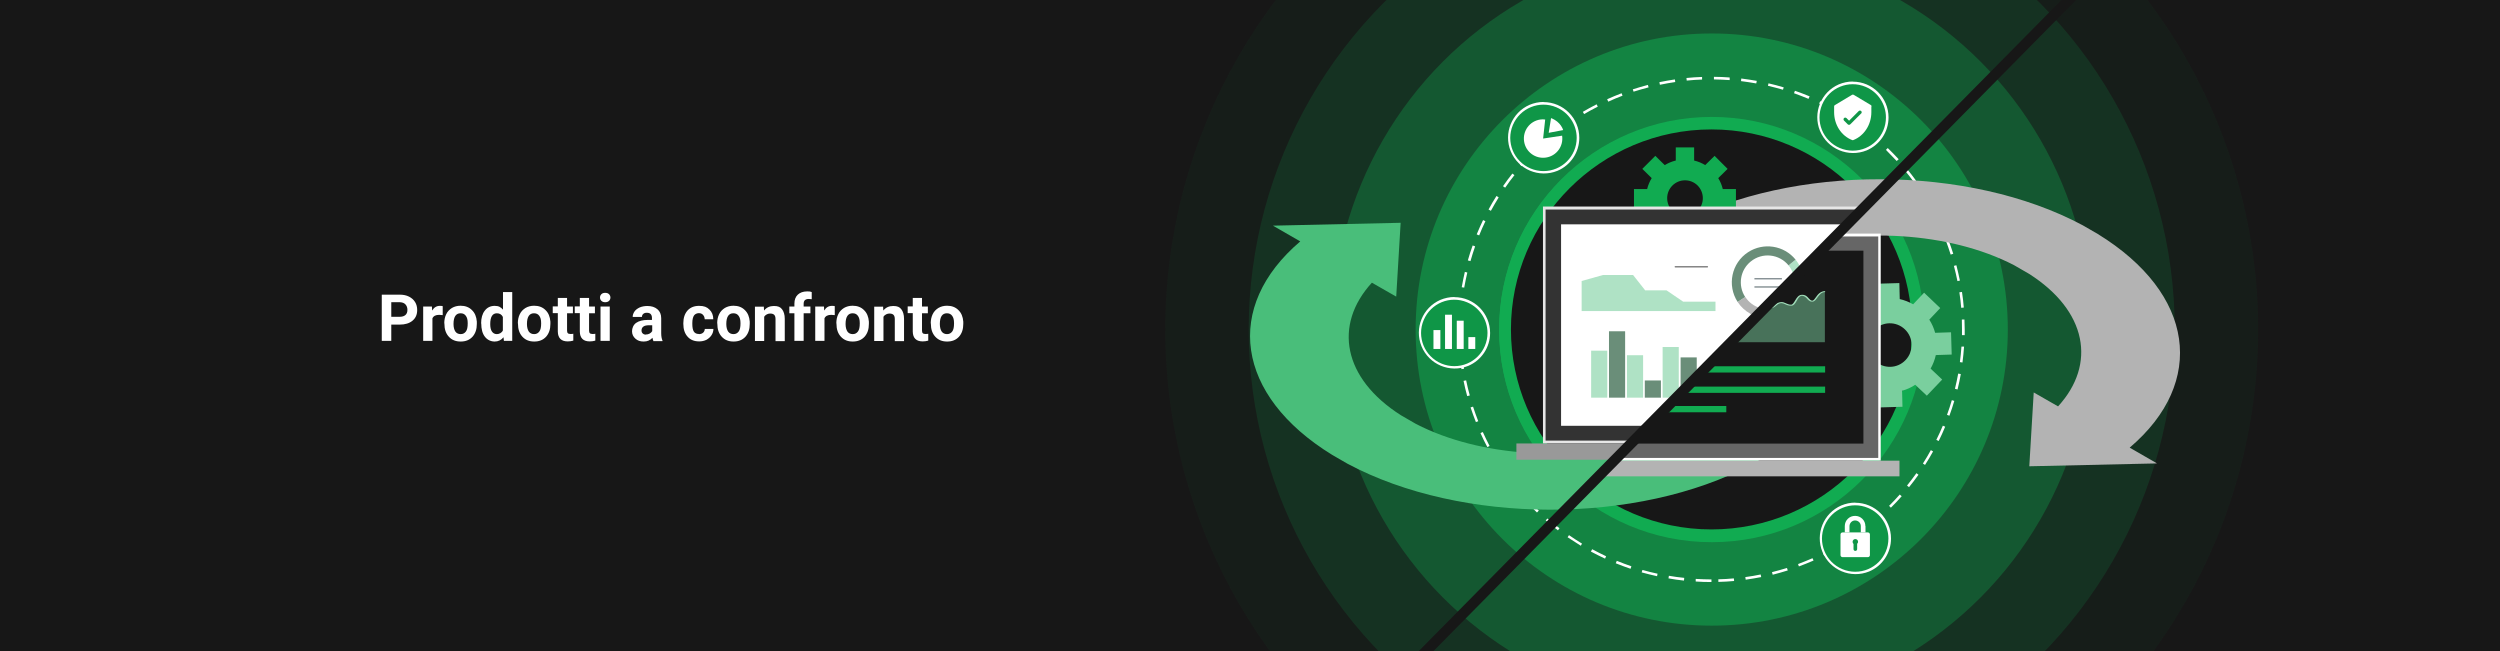 <?xml version="1.0" encoding="UTF-8"?> <svg xmlns="http://www.w3.org/2000/svg" xmlns:xlink="http://www.w3.org/1999/xlink" id="Ebene_1" version="1.1" viewBox="0 0 1920 500"><defs><style> .st0 { fill: none; } .st1, .st2, .st3, .st4, .st5, .st6 { isolation: isolate; } .st1, .st7 { opacity: 0; } .st8 { fill: gray; } .st9 { fill: #0f9647; } .st10 { fill: #e6e6e6; } .st2 { fill: #138e46; opacity: .8; } .st11 { fill: #1a1a1a; fill-opacity: 0; } .st3 { fill: #183725; opacity: .2; } .st12 { fill: #074320; } .st13 { fill: #1a2e35; } .st14 { fill: #a1ddba; } .st15 { fill: #171717; } .st16 { fill: #49be7a; } .st17 { clip-path: url(#clippath-1); } .st18 { clip-path: url(#clippath-3); } .st19 { clip-path: url(#clippath-4); } .st20 { clip-path: url(#clippath-2); } .st4 { opacity: .5; } .st4, .st21 { fill: #7acf9e; } .st22 { fill: #fff; } .st23 { fill: #666; } .st24 { opacity: .6; } .st25 { fill: #11ab51; } .st26 { fill: #b3b3b3; } .st5 { fill: #15713b; opacity: .6; } .st27 { fill: #455a64; } .st28 { fill: #333; } .st6 { fill: #165430; opacity: .4; } .st29 { clip-path: url(#clippath); } .st30 { fill: #999; } </style><clipPath id="clippath"><rect class="st0" width="1920" height="500"></rect></clipPath><clipPath id="clippath-1"><rect class="st0" width="1920" height="500"></rect></clipPath><clipPath id="clippath-2"><rect class="st0" width="1920" height="500"></rect></clipPath><clipPath id="clippath-3"><polygon class="st0" points="1167.6 423 1469.1 121.5 1147.4 121.5 1147.4 433.1 1167.6 423"></polygon></clipPath><clipPath id="clippath-4"><polygon class="st0" points="1455.3 138.9 1192.7 401.5 1472.9 401.5 1472.9 130.1 1455.3 138.9"></polygon></clipPath></defs><g class="st29"><g id="Banner_Produktvergleich_DE"><rect class="st22" width="1920" height="500"></rect><rect id="Rectangle_279" class="st15" width="1920" height="500"></rect><g id="Group_11122"><g class="st17"><g id="Group_11121"><g id="Group_11108"><g class="st20"><g id="Group_11107"><g id="Group_11106"><g id="Group_11105"><circle id="Ellipse_374" class="st11" cx="1314.6" cy="253.1" r="483.8"></circle><circle id="Ellipse_375" class="st3" cx="1314.6" cy="253.1" r="419.7"></circle><circle id="Ellipse_376" class="st6" cx="1314.6" cy="253.1" r="355.6"></circle><circle id="Ellipse_377" class="st5" cx="1314.6" cy="253.1" r="291.5"></circle><circle id="Ellipse_378" class="st2" cx="1314.6" cy="253.1" r="227.4"></circle><circle id="Ellipse_379" class="st25" cx="1314.6" cy="253.1" r="163.3"></circle></g></g></g></g></g></g></g></g><path id="Ellipse_239" class="st22" d="M1314.4,447c-4,0-8.1-.1-12.1-.4v-2c4.1.2,8.1.4,12.1.4v2ZM1319.7,446.9v-2c3.9-.1,7.9-.3,11.9-.7l.2,2c-4,.4-8,.6-12,.7h0ZM1293.3,445.9c-4-.4-8-1-11.9-1.7l.3-2c3.9.7,7.9,1.2,11.8,1.6l-.2,2ZM1340.7,445.2l-.3-2c3.9-.5,7.9-1.2,11.8-2l.4,2c-3.9.8-7.9,1.4-11.9,2ZM1272.5,442.5c-3.9-.9-7.8-1.8-11.7-2.9l.6-1.9c3.8,1.1,7.7,2.1,11.6,2.9l-.4,2ZM1361.4,441.3l-.5-1.9c3.8-1,7.7-2,11.5-3.2l.6,1.9c-3.8,1.2-7.7,2.3-11.6,3.3ZM1252.2,436.8c-3.8-1.3-7.6-2.7-11.3-4.2l.8-1.9c3.7,1.5,7.4,2.9,11.2,4.2l-.6,1.9ZM1381.6,435.1l-.7-1.9c3.7-1.4,7.4-2.9,11.1-4.5l.8,1.8c-3.7,1.6-7.4,3.1-11.2,4.5h0ZM1232.6,429c-3.6-1.7-7.3-3.5-10.8-5.4l1-1.8c3.5,1.9,7.1,3.7,10.7,5.4l-.8,1.8ZM1401,426.8l-.9-1.8c3.5-1.8,7.1-3.7,10.5-5.6l1,1.7c-3.5,2-7,3.9-10.6,5.7ZM1214,419.1c-3.4-2.1-6.8-4.3-10.1-6.5l1.1-1.6c3.3,2.3,6.6,4.4,10,6.5l-1,1.7ZM1419.3,416.4l-1.1-1.7c3.3-2.1,6.6-4.4,9.8-6.7l1.2,1.6c-3.2,2.4-6.6,4.7-10,6.8ZM1196.5,407.3c-3.2-2.4-6.3-5-9.4-7.6l1.3-1.5c3,2.6,6.1,5.1,9.3,7.5l-1.2,1.6ZM1436.5,404l-1.3-1.6c3.1-2.5,6.1-5.1,9.1-7.8l1.3,1.5c-3,2.7-6,5.3-9.2,7.9ZM1180.4,393.6c-2.9-2.8-5.8-5.6-8.5-8.6l1.5-1.4c2.7,2.9,5.5,5.8,8.4,8.5l-1.4,1.5ZM1452.2,389.9l-1.4-1.4c2.8-2.8,5.6-5.7,8.2-8.7l1.5,1.3c-2.6,3-5.4,6-8.3,8.8ZM1165.9,378.3c-2.6-3.1-5.1-6.2-7.5-9.4l1.6-1.2c2.4,3.2,4.9,6.3,7.4,9.3l-1.5,1.3ZM1466.2,374.2l-1.6-1.3c2.5-3.1,4.9-6.3,7.2-9.5l1.6,1.2c-2.3,3.3-4.8,6.5-7.3,9.6h0ZM1153.2,361.5c-2.2-3.3-4.4-6.7-6.5-10.2l1.7-1c2,3.4,4.2,6.8,6.4,10.1l-1.7,1.1ZM1478.5,357.1l-1.7-1.1c2.1-3.3,4.2-6.8,6.1-10.3l1.7,1c-1.9,3.5-4,7-6.2,10.4ZM1142.3,343.4c-1.9-3.5-3.7-7.2-5.3-10.8l1.8-.8c1.6,3.6,3.4,7.2,5.2,10.7l-1.8.9ZM1488.9,338.7l-1.8-.9c1.8-3.5,3.4-7.2,5-10.9l1.8.8c-1.5,3.7-3.2,7.4-5,11h0ZM1133.5,324.2c-1.5-3.7-2.8-7.5-4.1-11.3l1.9-.6c1.2,3.8,2.6,7.5,4,11.2l-1.9.7ZM1497.2,319.3l-1.9-.7c1.4-3.7,2.6-7.5,3.7-11.3l1.9.6c-1.1,3.8-2.4,7.7-3.8,11.5h0ZM1126.8,304.2c-1.1-3.9-2-7.8-2.8-11.7l2-.4c.8,3.9,1.7,7.8,2.8,11.6l-1.9.5ZM1503.3,299.1l-1.9-.5c.9-3.8,1.8-7.8,2.5-11.7l2,.4c-.7,3.9-1.5,7.9-2.5,11.8ZM1122.4,283.6c-.6-3.9-1.1-8-1.5-12l2-.2c.4,3.9.9,7.9,1.5,11.8l-2,.3ZM1507.2,278.4l-2-.3c.5-3.9.9-7.9,1.2-11.9h2c-.3,4.1-.7,8.2-1.2,12.1ZM1120.2,262.6c-.2-3.2-.2-6.4-.2-9.6s0-1.6,0-2.5h2c0,.8,0,1.7,0,2.5,0,3.2,0,6.4.2,9.5h-2ZM1508.8,257.4h-2c0-1.5,0-2.9,0-4.4,0-2.5,0-5.1-.1-7.6h2c.1,2.5.2,5.1.2,7.6,0,1.5,0,2.9,0,4.4ZM1122.3,241.6h-2c.2-4.1.6-8.2,1.1-12.1l2,.2c-.5,3.9-.8,7.9-1.1,11.9ZM1506.2,236.4c-.3-4-.8-7.9-1.4-11.9l2-.3c.6,4,1.1,8,1.4,12l-2,.2ZM1124.6,220.9l-2-.3c.7-3.9,1.5-7.9,2.4-11.8l1.9.5c-.9,3.9-1.7,7.8-2.4,11.7ZM1503.3,215.8c-.8-3.9-1.7-7.8-2.7-11.6l1.9-.5c1,3.9,1.9,7.8,2.7,11.8l-2,.4ZM1129.2,200.5l-1.9-.5c1.1-3.9,2.3-7.7,3.7-11.5l1.9.7c-1.3,3.7-2.5,7.6-3.6,11.4h0ZM1498.1,195.5c-1.2-3.8-2.5-7.6-3.9-11.3l1.9-.7c1.4,3.7,2.8,7.6,4,11.4l-1.9.6ZM1136,180.8l-1.9-.8c1.5-3.7,3.2-7.4,4.9-11l1.8.9c-1.7,3.6-3.4,7.2-4.8,10.9ZM1490.8,176c-1.6-3.6-3.3-7.2-5.1-10.8l1.8-.9c1.8,3.6,3.6,7.2,5.2,10.9l-1.8.8ZM1145,161.9l-1.8-1c1.9-3.5,3.9-7,6.1-10.4l1.7,1.1c-2.1,3.4-4.1,6.8-6,10.3h0ZM1481.3,157.4c-2-3.4-4.1-6.8-6.3-10.1l1.7-1.1c2.2,3.3,4.4,6.8,6.4,10.3l-1.7,1ZM1155.9,144.1l-1.6-1.1c2.3-3.3,4.7-6.6,7.2-9.7l1.6,1.2c-2.5,3.1-4.8,6.3-7.1,9.6ZM1469.9,139.9c-2.3-3.2-4.8-6.4-7.3-9.4l1.5-1.3c2.6,3.1,5.1,6.3,7.4,9.5l-1.6,1.2ZM1168.7,127.6l-1.5-1.3c2.6-3,5.4-6,8.2-8.9l1.4,1.4c-2.8,2.8-5.5,5.8-8.1,8.8ZM1456.7,123.7c-2.7-2.9-5.5-5.8-8.3-8.6l1.4-1.4c2.9,2.8,5.7,5.7,8.4,8.6l-1.5,1.3ZM1183.2,112.6l-1.4-1.5c2.9-2.7,6-5.4,9.1-7.9l1.3,1.5c-3.1,2.5-6.1,5.2-9,7.9h0ZM1441.8,109.1c-3-2.6-6.1-5.2-9.2-7.6l1.2-1.6c3.2,2.5,6.3,5,9.3,7.7l-1.3,1.5ZM1199.2,99.2l-1.2-1.6c3.2-2.4,6.5-4.7,9.9-6.9l1.1,1.7c-3.3,2.2-6.6,4.5-9.8,6.8ZM1425.4,96.1c-3.2-2.3-6.6-4.5-10-6.6l1-1.7c3.4,2.1,6.8,4.3,10.1,6.6l-1.2,1.6ZM1216.6,87.6l-1-1.7c3.4-2,7-4,10.6-5.8l.9,1.8c-3.5,1.8-7.1,3.7-10.5,5.7h0ZM1407.7,85c-3.5-1.9-7-3.8-10.6-5.5l.9-1.8c3.6,1.7,7.2,3.6,10.7,5.5l-1,1.7ZM1235.1,78l-.8-1.8c3.6-1.6,7.4-3.2,11.1-4.6l.7,1.9c-3.7,1.4-7.4,2.9-11,4.6ZM1388.9,75.9c-3.7-1.5-7.4-3-11.1-4.3l.7-1.9c3.8,1.3,7.6,2.8,11.3,4.3l-.8,1.8ZM1254.6,70.5l-.6-1.9c3.8-1.2,7.7-2.4,11.6-3.4l.5,1.9c-3.8,1-7.7,2.1-11.5,3.3ZM1369.3,68.9c-3.8-1.1-7.7-2.1-11.5-3l.4-1.9c3.9.9,7.8,1.9,11.7,3.1l-.6,1.9ZM1274.8,65.1l-.4-2c3.9-.8,7.9-1.5,11.9-2.1l.3,2c-3.9.6-7.9,1.3-11.8,2.1ZM1348.9,64.1c-3.9-.7-7.9-1.3-11.8-1.8l.2-2c4,.5,8,1.1,11.9,1.8l-.4,2ZM1295.4,61.9l-.2-2c4-.4,8-.7,12-.8v2c-3.9.1-7.9.4-11.8.8h0ZM1328.2,61.5c-3.9-.3-8-.4-11.9-.5v-2c4,0,8.1.2,12.1.5v2Z"></path><ellipse id="Ellipse_239-2" class="st15" cx="1314.4" cy="253" rx="158.5" ry="158.1"></ellipse><path id="Ellipse_239_-_Outline" class="st25" d="M1314.4,90.4c89.9,0,163,72.9,163,162.6s-73.1,162.6-163,162.6-163-72.9-163-162.6,73.1-162.6,163-162.6ZM1314.4,406.6c84.9,0,154-68.9,154-153.6s-69.1-153.6-154-153.6-154,68.9-154,153.6,69.1,153.6,154,153.6Z"></path><g id="Group_11751"><g id="Group_11747"><circle id="Ellipse_384" class="st9" cx="1424.8" cy="413.6" r="26.5"></circle><path id="Ellipse_384_-_Outline" class="st22" d="M1424.8,386.1c15.2,0,27.5,12.3,27.5,27.5,0,11-6.6,21-16.8,25.3-14.1,5.7-30.1-1-35.9-15.1-5.6-13.8.8-29.6,14.5-35.6,3.4-1.4,7-2.2,10.7-2.2ZM1424.8,439.1c14.1,0,25.5-11.4,25.5-25.5,0-10.2-6.1-19.5-15.6-23.5-13-5.5-27.9.6-33.4,13.6-5.5,13,.6,27.9,13.6,33.4,3.1,1.3,6.5,2,9.9,2Z"></path></g><g id="Group_11750"><path id="Path_11974" class="st22" d="M1434.5,408.9h-19.4c-.9,0-1.6.7-1.6,1.6h0v15.8c0,.9.7,1.6,1.6,1.6h19.4c.9,0,1.6-.7,1.6-1.6h0v-15.8c0-.9-.7-1.6-1.6-1.6h0ZM1426.3,417.7v4c0,.8-.6,1.4-1.4,1.4s-1.4-.6-1.4-1.4v-4c-.5-.4-.7-1-.7-1.6,0-1.2.9-2.1,2.1-2.1,1.2,0,2.1.9,2.1,2.1,0,.6-.2,1.1-.7,1.5h0Z"></path><g id="Group_11749"><g id="Group_11748"><path id="Path_11975" class="st22" d="M1432.7,404v4.9h-3.6v-4.9c0-2.4-2-4.3-4.4-4.3-2.3,0-4.2,1.9-4.3,4.3v4.9h-3.6v-4.9c0-4.4,3.6-7.9,8-7.8,4.3,0,7.8,3.5,7.8,7.8h0Z"></path></g></g></g></g><g id="Group_12083"><g id="Group_11907"><circle id="Ellipse_384-2" class="st9" cx="1116.9" cy="255.7" r="26.5"></circle><path id="Ellipse_384_-_Outline-2" class="st22" d="M1116.9,228.2c15.2,0,27.5,12.3,27.5,27.5,0,11-6.6,21-16.8,25.3-14.1,5.7-30.1-1-35.9-15.1-5.6-13.8.8-29.6,14.5-35.6,3.4-1.4,7-2.2,10.7-2.2ZM1116.9,281.2c14.1,0,25.5-11.4,25.5-25.5,0-10.2-6.1-19.5-15.6-23.5-13-5.5-27.9.6-33.4,13.6-5.5,13,.6,27.9,13.6,33.4,3.1,1.3,6.5,2,9.9,2Z"></path></g><g id="Group_11908"><rect id="Rectangle_128" class="st22" x="1100.9" y="253.5" width="5.3" height="14.5"></rect><rect id="Rectangle_129" class="st22" x="1109.8" y="241.7" width="5.3" height="26.3"></rect><rect id="Rectangle_130" class="st22" x="1118.8" y="246.3" width="5.3" height="21.7"></rect><rect id="Rectangle_131" class="st22" x="1127.7" y="258.9" width="5.3" height="9.1"></rect></g></g><g id="Group_12084"><g id="Group_11907-2"><circle id="Ellipse_384-3" class="st9" cx="1185.4" cy="105.9" r="26.5"></circle><path id="Ellipse_384_-_Outline-3" class="st22" d="M1185.4,78.4c15.2,0,27.5,12.3,27.5,27.5,0,11-6.6,21-16.8,25.3-14.1,5.7-30.1-1-35.9-15.1-5.6-13.8.8-29.6,14.5-35.6,3.4-1.4,7-2.2,10.7-2.2ZM1185.4,131.4c14.1,0,25.5-11.4,25.5-25.5,0-10.2-6.1-19.5-15.6-23.5-13-5.5-27.9.6-33.4,13.6-5.5,13,.6,27.9,13.6,33.4,3.1,1.3,6.5,2,9.9,2Z"></path></g><g id="Group_6287"><g id="Group_6283"><g id="Group_6282"><g id="Group_6281"><path id="Path_3963" class="st22" d="M1185.1,106.4l14.6-2.2c1.2,8.1-4.3,15.6-12.4,16.8-8.1,1.2-15.6-4.3-16.8-12.4s4.3-15.6,12.4-16.8c1.3-.2,2.6-.2,3.8,0l-1.6,14.7Z"></path></g></g></g><g id="Group_6286"><g id="Group_6285"><g id="Group_6284"><path id="Path_3964" class="st22" d="M1191.2,90.7l-1.8,11.3,11.1-2.1s-1.6-6.3-9.3-9.2Z"></path></g></g></g></g></g><g id="Group_12086"><g id="Group_11935"><g id="Group_11933"><g id="Group_11907-3"><circle id="Ellipse_384-4" class="st9" cx="1422.9" cy="90.2" r="26.5"></circle><path id="Ellipse_384_-_Outline-4" class="st22" d="M1422.9,62.7c15.2,0,27.5,12.3,27.5,27.5,0,11-6.6,21-16.8,25.3-14.1,5.7-30.1-1-35.9-15.1-5.6-13.8.8-29.6,14.5-35.6,3.4-1.4,7-2.2,10.7-2.2ZM1422.9,115.7c14.1,0,25.5-11.4,25.5-25.5,0-10.2-6.1-19.5-15.6-23.5-13-5.5-27.9.6-33.4,13.6-5.5,13,.6,27.9,13.6,33.4,3.1,1.3,6.5,2,9.9,2Z"></path></g></g></g><g id="Group_11938"><g id="Group_11937"><g id="Group_11936"><path id="Path_12189" class="st22" d="M1437.2,81.7v4.5c0,9.5-5.5,18.1-13.9,21.4-.3.1-.6.1-.8,0-8.5-3.3-13.9-11.9-13.9-21.4v-4.5c0-.4.2-.8.6-1l13.2-7.9c.4-.2.8-.2,1.2,0l13.2,7.9c.4.2.6.6.6,1Z"></path></g></g><path id="Path_12190" class="st9" d="M1429.4,87.1l-8.4,8.4c-.5.5-1.4.5-1.9,0l-2.9-2.9c-.5-.5-.5-1.4,0-1.9.5-.5,1.4-.5,1.9,0l2,2,7.4-7.4c.5-.5,1.4-.5,1.9,0s.5,1.4,0,1.9h0Z"></path></g></g><g id="Group_6102"><g id="Group_12140"><g id="Group_6100"><path id="Path_3824" class="st16" d="M1377.4,338.1l-32.2,18.7c-87.6,46.4-222.8,46.2-310.4-.7l-11.6-6.7c-74.5-45.8-83.6-113.8-24.6-164l-21-12.1,98.1-2.2-3.4,56.7-18.7-10.7c-29.7,32.5-22.2,73.5,22.3,101.8l11.6,6.7c49.6,25.6,120.9,29.5,177,11.9,12-3.8,23.6-8.9,34.5-15.2l45-26.1,33.4,42Z"></path></g><path id="Path_3825" class="st26" d="M1635.6,343.8l21,12.1-98.1,2.2,3.4-56.7,18.7,10.7c29.7-32.5,22.2-73.5-22.3-101.8l-11.6-6.7c-49.6-25.6-120.9-29.5-177-11.9-12,3.8-23.6,8.9-34.5,15.2l-39.9,23.1-33.3-42,27.1-15.7c87.6-46.4,222.8-46.2,310.4.7l11.6,6.7c74.5,45.8,83.6,113.8,24.6,164Z"></path></g><line id="Line_328" class="st0" x1="1421.1" y1="362.1" x2="1387.7" y2="320.1"></line><line id="Line_329" class="st0" x1="1293.5" y1="201.4" x2="1260.2" y2="159.4"></line></g><g id="Group_12139"><g id="Group_12031"><path id="Path_3914" class="st25" d="M1316.8,184.8l10-10-7.2-7.1c1.6-2.6,2.8-5.5,3.5-8.4h10.1v-14.1h-10.1c-.7-3-1.9-5.8-3.5-8.4l7.2-7.1-5-5-5-5-7.2,7.1c-2.6-1.6-5.5-2.8-8.5-3.5v-10.1h-14.1v10.1c-3,.7-5.8,1.9-8.5,3.5l-7.2-7.1-10,10,7.2,7.1c-1.6,2.6-2.8,5.5-3.5,8.4h-10.1v14.1h10.1c.7,3,1.9,5.8,3.5,8.4l-7.2,7.1,5,5,5,5,7.2-7.1c2.6,1.6,5.5,2.8,8.5,3.5v10.1h14.1v-10.1c3-.7,5.8-1.9,8.5-3.5l7.1,7.1ZM1284.4,161.9c-5.4-5.4-5.3-14.1,0-19.4,5.4-5.4,14.1-5.3,19.4,0,5.3,5.4,5.3,14,0,19.4-5.3,5.4-14,5.4-19.4,0,0,0,0,0,0,0h0Z"></path></g><g id="Group_12033"><path id="Path_3915" class="st21" d="M1412.6,293.7l12.4,11.8,8.4-8.9c3.2,1.8,6.7,3.2,10.3,4l.3,12.3,17.1-.5-.3-12.3c3.6-1,7-2.5,10.1-4.6l8.9,8.4,5.9-6.2,5.9-6.2-8.9-8.4c1.8-3.2,3.2-6.7,4-10.4l12.2-.4-.5-17.1-12.2.4c-1-3.6-2.5-7-4.5-10.1l8.4-8.9-12.4-11.8-8.4,8.9c-3.2-1.8-6.7-3.2-10.3-4l-.3-12.3-17.1.5.3,12.3c-3.6,1-7,2.5-10.1,4.5l-8.9-8.4-5.9,6.2-5.9,6.2,8.9,8.4c-1.8,3.2-3.2,6.7-4,10.4l-12.3.4.5,17.1,12.2-.4c1,3.6,2.5,7,4.5,10.1l-8.4,8.9ZM1439.3,253.5c6.3-6.7,16.9-7,23.6-.6,6.7,6.3,7,16.9.6,23.6-6.3,6.7-16.8,7-23.5.7-6.7-6.3-7-16.8-.7-23.5,0,0,0,0,0,0Z"></path></g><g id="Group_12138"><g class="st18"><g id="Mask_Group_2"><g id="Group_12132"><g id="Group_12125"><rect id="Rectangle_286" class="st30" x="1164.6" y="340.6" width="317.8" height="12.5"></rect><rect id="Rectangle_287" class="st10" x="1185" y="158.6" width="272" height="181.9"></rect><rect id="Rectangle_288" class="st28" x="1187" y="160.9" width="268" height="177.5"></rect><rect id="Rectangle_289" class="st22" x="1198.9" y="172.3" width="244.3" height="154.7"></rect></g><g id="Group_12126" class="st24"><g id="Group_12039" class="st7"><rect id="Rectangle_291" x="1214.7" y="249.5" width="215.5" height="7.7"></rect><rect id="Rectangle_292" x="1214.7" y="263.1" width="215.5" height="7.7"></rect><rect id="Rectangle_293" x="1214.7" y="276.8" width="215.5" height="7.7"></rect><rect id="Rectangle_294" x="1214.7" y="290.4" width="215.5" height="7.7"></rect></g><g id="Group_12054"><g id="Group_12041"><g id="Group_12040"><rect id="Rectangle_295" class="st21" x="1222" y="269.3" width="12.4" height="36.1"></rect></g></g><g id="Group_12043"><g id="Group_12042"><rect id="Rectangle_296" class="st12" x="1235.7" y="254.4" width="12.4" height="51"></rect></g></g><g id="Group_12045"><g id="Group_12044"><rect id="Rectangle_297" class="st21" x="1249.5" y="272.8" width="12.4" height="32.6"></rect></g></g><g id="Group_12047"><g id="Group_12046"><rect id="Rectangle_298" class="st12" x="1263.2" y="292.2" width="12.4" height="13.2"></rect></g></g><g id="Group_12049"><g id="Group_12048"><rect id="Rectangle_299" class="st21" x="1276.9" y="266.5" width="12.4" height="38.9"></rect></g></g><g id="Group_12051"><g id="Group_12050"><rect id="Rectangle_300" class="st12" x="1290.7" y="274.5" width="12.4" height="30.9"></rect></g></g><g id="Group_12053"><g id="Group_12052"><rect id="Rectangle_301" class="st21" x="1304.4" y="293.9" width="12.4" height="11.5"></rect></g></g></g><g id="Group_12069"><g id="Group_12056"><g id="Group_12055"><rect id="Rectangle_302" class="st12" x="1333.2" y="269.3" width="12.4" height="36.1"></rect></g></g><g id="Group_12058"><g id="Group_12057"><rect id="Rectangle_303" class="st21" x="1346.9" y="254.4" width="12.4" height="51"></rect></g></g><g id="Group_12060"><g id="Group_12059"><rect id="Rectangle_304" class="st12" x="1360.6" y="272.8" width="12.4" height="32.6"></rect></g></g><g id="Group_12062"><g id="Group_12061"><rect id="Rectangle_305" class="st21" x="1374.4" y="292.2" width="12.4" height="13.2"></rect></g></g><g id="Group_12064"><g id="Group_12063"><rect id="Rectangle_306" class="st12" x="1388.1" y="266.5" width="12.4" height="38.9"></rect></g></g><g id="Group_12066"><g id="Group_12065"><rect id="Rectangle_307" class="st21" x="1401.8" y="274.5" width="12.4" height="30.9"></rect></g></g><g id="Group_12068"><g id="Group_12067"><rect id="Rectangle_308" class="st12" x="1415.5" y="293.9" width="12.4" height="11.5"></rect></g></g></g><g id="Group_12070"><rect id="Rectangle_309" class="st1" x="1214.7" y="197.2" width="102.8" height="41.6"></rect><path id="Path_12242" class="st21" d="M1317.5,231.7v7.2h-102.8v-23.1l16.4-4.6h23.1l9.3,11.8h16.4l12.8,8.7h24.7Z"></path><path id="Line_1461" class="st15" d="M1311.3,205.4h-24.7c-.3,0-.5-.2-.5-.5s.2-.5.5-.5h24.7c.3,0,.5.2.5.5s-.2.5-.5.5Z"></path></g><g id="Group_12072"><rect id="Rectangle_310" class="st12" x="1395.3" y="203.2" width="6.8" height="6.8"></rect><path id="Line_1462" class="st15" d="M1433.8,207.1h-27.5v-1h27.5v1Z"></path><rect id="Rectangle_311" class="st21" x="1395.3" y="215.5" width="6.8" height="6.8"></rect><path id="Line_1463" class="st15" d="M1433.8,219.4h-27.5v-1h27.5v1Z"></path><rect id="Rectangle_312" class="st8" x="1395.3" y="227.7" width="6.8" height="6.8"></rect><path id="Line_1464" class="st15" d="M1433.8,231.6h-27.5v-1h27.5v1Z"></path><g id="Group_12071"><path id="Path_12243" class="st21" d="M1368.3,242.2l-2.7-6.4c7.6-3.2,12.6-10.7,12.6-19,0-4.7-1.6-9.3-4.6-13l5.4-4.4c9.6,11.8,7.8,29.2-4.1,38.8-2,1.6-4.2,3-6.6,4h0Z"></path><path id="Path_12244" class="st8" d="M1357.6,244.4c-9.3,0-18-4.7-23.1-12.5l5.9-3.8c5.4,8.3,16.1,11.6,25.3,7.7l2.7,6.4c-3.4,1.4-7,2.2-10.7,2.2Z"></path><path id="Path_12245" class="st12" d="M1334.5,231.9c-8.3-12.8-4.7-29.9,8-38.2,11.8-7.7,27.6-5.3,36.5,5.7l-5.4,4.4c-7.2-8.8-20.1-10.2-29-3-8.2,6.6-10.1,18.4-4.3,27.3l-5.9,3.8Z"></path><path id="Line_1465" class="st13" d="M1368.5,214.6h-21.1v-1h21.1v1Z"></path><path id="Line_1466" class="st13" d="M1368.5,220.9h-21.1v-1h21.1v1Z"></path></g></g></g></g></g></g><g class="st19"><g id="Mask_Group_3"><g id="Group_12137"><g id="Group_12135"><g id="Group_12109"><g id="Group_12108"><g id="Group_11943"><rect id="Rectangle_286-2" class="st26" x="1159.4" y="353.8" width="299.4" height="12"></rect><rect id="Rectangle_287-2" class="st22" x="1183.8" y="179.4" width="260.6" height="174.3"></rect><rect id="Rectangle_288-2" class="st23" x="1185.6" y="181.6" width="256.9" height="170.1"></rect><rect id="Rectangle_289-2" class="st15" x="1197" y="192.5" width="234.1" height="148.2"></rect></g></g></g></g><g id="Group_12136"><g id="Group_12134"><g id="Group_12133"><rect id="Rectangle_321" class="st25" x="1225.3" y="264.2" width="52.5" height="4.8"></rect><rect id="Rectangle_322" class="st25" x="1225.3" y="281.3" width="176.4" height="4.8"></rect><rect id="Rectangle_323" class="st25" x="1225.3" y="296.9" width="176.4" height="4.8"></rect><rect id="Rectangle_324" class="st25" x="1225.3" y="311.8" width="100.5" height="4.8"></rect></g></g><g id="Group_12130"><g id="Group_12129"><path id="Path_12266" class="st27" d="M1401.7,253.1"></path><g id="Group_12128"><path id="Path_12267" class="st4" d="M1311.1,240.7c2.8,0,4.5-7.5,8.5-7.5s4.4,5.5,7.8,5.5,3.3-9.6,7.8-9.6,3.5,3.9,8.2,3.9,3-9,7.9-9,3,12.4,8.1,12.4,4.5-4,8.5-4,4.1,2,7.5,2,4.1-7.6,8.4-7.6,4.7,4.5,7.8,4.5,4.2-7.4,9.9-7.4v38.9h-90.6v-22.2Z"></path><path id="Path_12268" class="st14" d="M1311.1,241.1v-.7c.9,0,2-1.7,2.9-3,1.5-2.2,3-4.5,5.6-4.5s3.8,1.7,4.9,3.1c.9,1.1,1.8,2.3,3,2.3s2-2.3,2.6-4c1.1-2.8,2.2-5.6,5.2-5.6,1.8,0,3.5.7,4.6,2.1.8,1.2,2.2,1.8,3.7,1.8,1.8,0,2.5-2.1,3.2-4.1.8-2.4,1.7-4.9,4.7-4.9s3.8,3.1,4.6,6.4c.7,2.7,1.5,6,3.5,6s2.2-.8,3.3-1.7c1.4-1.4,3.2-2.2,5.2-2.3,1.3,0,2.5.4,3.6,1,1.2.6,2.5,1,3.9,1,1.2,0,2.2-1.8,3.1-3.3,1.3-2.1,2.6-4.3,5.3-4.3s4,1.4,5.1,2.7c.8.9,1.6,1.8,2.7,1.8s1.9-1.4,2.8-2.6c1.5-2.1,3.4-4.7,7.1-4.7v.7c-2.9,0-4.5,2.3-6,4.3-1.2,1.7-2.2,3.1-4,3.1s-2.8-1.1-3.8-2.2-2.1-2.3-4-2.3-3,2-4,3.8c-1.2,2-2.2,3.8-4.3,3.8-1.6,0-3.2-.4-4.7-1.2-.9-.5-1.8-.7-2.8-.8-1.7,0-2.9,1-4.1,2-1.2,1.2-2.7,1.9-4.4,2-3.2,0-4-3.2-4.8-6.6-.6-2.6-1.4-5.8-3.3-5.8s-2.8,2.3-3.4,4.3c-.8,2.4-1.6,4.7-4.5,4.7-1.9.1-3.7-.7-4.8-2.2-.8-1.1-2.1-1.8-3.5-1.7-1.9,0-3,2.8-3.9,5-1,2.5-1.8,4.5-3.9,4.5s-3.1-1.3-4.1-2.8c-1-1.3-2-2.7-3.7-2.7s-3.2,2.2-4.5,4c-1.3,1.9-2.4,3.5-4.1,3.5Z"></path></g><path id="Path_12269" class="st27" d="M1311.1,253.1"></path><path id="Path_12269_-_Outline" class="st27" d="M1937.4,162.2"></path></g></g></g></g></g></g><path id="Path_12272" class="st15" d="M1020.7,581.2l-5.7-5.6L1621.3-38.6l5.7,5.6-606.2,614.2Z"></path></g></g></g></g><g><path class="st22" d="M300.5,249.3v12.5h-7.3v-35.5h13.9c2.7,0,5,.5,7,1.5s3.6,2.4,4.7,4.2c1.1,1.8,1.6,3.8,1.6,6.1,0,3.5-1.2,6.2-3.6,8.2-2.4,2-5.7,3-9.9,3h-6.4ZM300.5,243.3h6.5c1.9,0,3.4-.5,4.4-1.4,1-.9,1.5-2.2,1.5-3.9s-.5-3.1-1.5-4.2-2.4-1.6-4.2-1.7h-6.7v11.2Z"></path><path class="st22" d="M339.8,242c-1-.1-1.8-.2-2.5-.2-2.7,0-4.4.9-5.2,2.7v17.3h-7.1v-26.4h6.7l.2,3.1c1.4-2.4,3.4-3.6,5.9-3.6s1.5.1,2.2.3v6.8Z"></path><path class="st22" d="M341.2,248.3c0-2.6.5-5,1.5-7,1-2.1,2.5-3.6,4.4-4.8,1.9-1.1,4.1-1.7,6.6-1.7,3.6,0,6.5,1.1,8.7,3.3,2.3,2.2,3.5,5.1,3.8,8.9v1.8c0,4.1-1.1,7.3-3.3,9.8-2.3,2.5-5.3,3.7-9.1,3.7s-6.8-1.2-9.1-3.7-3.4-5.8-3.4-10v-.3ZM348.3,248.8c0,2.5.5,4.4,1.4,5.8.9,1.3,2.3,2,4.1,2s3-.7,4-2c1-1.3,1.4-3.4,1.4-6.3s-.5-4.4-1.4-5.7c-1-1.4-2.3-2-4.1-2s-3.1.7-4,2c-.9,1.3-1.4,3.4-1.4,6.2Z"></path><path class="st22" d="M369.5,248.4c0-4.1.9-7.4,2.8-9.8,1.8-2.4,4.4-3.7,7.6-3.7s4.7,1,6.4,2.9v-13.5h7.1v37.5h-6.4l-.3-2.8c-1.8,2.2-4,3.3-6.8,3.3s-5.6-1.2-7.5-3.7c-1.9-2.4-2.8-5.9-2.8-10.2ZM376.5,248.9c0,2.5.4,4.4,1.3,5.7.9,1.3,2.1,2,3.8,2s3.7-.9,4.6-2.8v-10.4c-.9-1.8-2.4-2.8-4.6-2.8-3.4,0-5.1,2.8-5.1,8.3Z"></path><path class="st22" d="M397.7,248.3c0-2.6.5-5,1.5-7,1-2.1,2.5-3.6,4.4-4.8,1.9-1.1,4.1-1.7,6.6-1.7,3.6,0,6.5,1.1,8.7,3.3,2.3,2.2,3.5,5.1,3.8,8.9v1.8c0,4.1-1.1,7.3-3.3,9.8-2.3,2.5-5.3,3.7-9.1,3.7s-6.8-1.2-9.1-3.7-3.4-5.8-3.4-10v-.3ZM404.7,248.8c0,2.5.5,4.4,1.4,5.8.9,1.3,2.3,2,4.1,2s3-.7,4-2c1-1.3,1.4-3.4,1.4-6.3s-.5-4.4-1.4-5.7c-1-1.4-2.3-2-4.1-2s-3.1.7-4,2c-.9,1.3-1.4,3.4-1.4,6.2Z"></path><path class="st22" d="M435.5,228.9v6.5h4.5v5.2h-4.5v13.2c0,1,.2,1.7.6,2.1.4.4,1.1.6,2.1.6s1.5,0,2.1-.2v5.3c-1.4.4-2.8.6-4.3.6-4.9,0-7.5-2.5-7.6-7.5v-14.2h-3.9v-5.2h3.9v-6.5h7.1Z"></path><path class="st22" d="M452.4,228.9v6.5h4.5v5.2h-4.5v13.2c0,1,.2,1.7.6,2.1.4.4,1.1.6,2.1.6s1.5,0,2.1-.2v5.3c-1.4.4-2.8.6-4.3.6-4.9,0-7.5-2.5-7.6-7.5v-14.2h-3.9v-5.2h3.9v-6.5h7.1Z"></path><path class="st22" d="M460.8,228.5c0-1.1.4-1.9,1.1-2.6s1.7-1,2.9-1,2.2.3,2.9,1c.7.7,1.1,1.6,1.1,2.6s-.4,2-1.1,2.6c-.7.7-1.7,1-2.9,1s-2.1-.3-2.9-1c-.7-.7-1.1-1.6-1.1-2.6ZM468.3,261.8h-7.1v-26.4h7.1v26.4Z"></path><path class="st22" d="M501.8,261.8c-.3-.6-.6-1.4-.7-2.4-1.7,1.9-3.9,2.9-6.7,2.9s-4.7-.7-6.4-2.2c-1.7-1.5-2.6-3.4-2.6-5.7s1-4.9,3.1-6.4,5.1-2.3,9-2.3h3.2v-1.5c0-1.2-.3-2.2-.9-2.9-.6-.7-1.6-1.1-3-1.1s-2.1.3-2.8.9c-.7.6-1,1.4-1,2.3h-7.1c0-1.5.5-2.9,1.4-4.2.9-1.3,2.3-2.3,4-3.1,1.7-.7,3.7-1.1,5.8-1.1,3.3,0,5.8.8,7.8,2.5,1.9,1.6,2.9,3.9,2.9,6.9v11.5c0,2.5.4,4.4,1,5.7v.4h-7.1ZM496,256.9c1,0,2-.2,2.9-.7s1.5-1.1,2-1.9v-4.5h-2.6c-3.5,0-5.4,1.2-5.6,3.7v.4c0,.9.3,1.6.9,2.2.6.6,1.5.9,2.5.9Z"></path><path class="st22" d="M536.8,256.6c1.3,0,2.4-.4,3.2-1.1.8-.7,1.2-1.7,1.3-2.9h6.6c0,1.8-.5,3.4-1.5,4.9-1,1.5-2.3,2.6-3.9,3.5-1.7.8-3.5,1.2-5.5,1.2-3.8,0-6.8-1.2-8.9-3.6-2.2-2.4-3.3-5.7-3.3-9.9v-.5c0-4.1,1.1-7.3,3.2-9.7,2.2-2.4,5.1-3.6,8.9-3.6s6,.9,7.9,2.8c2,1.9,3,4.4,3,7.5h-6.6c0-1.4-.5-2.5-1.3-3.4-.8-.9-1.9-1.3-3.2-1.3s-2.9.6-3.7,1.8c-.8,1.2-1.3,3.1-1.3,5.8v.7c0,2.7.4,4.7,1.2,5.9.8,1.2,2.1,1.8,3.8,1.8Z"></path><path class="st22" d="M550.8,248.3c0-2.6.5-5,1.5-7,1-2.1,2.5-3.6,4.4-4.8,1.9-1.1,4.1-1.7,6.6-1.7,3.6,0,6.5,1.1,8.7,3.3,2.3,2.2,3.5,5.1,3.8,8.9v1.8c0,4.1-1.1,7.3-3.3,9.8-2.3,2.5-5.3,3.7-9.1,3.7s-6.8-1.2-9.1-3.7-3.4-5.8-3.4-10v-.3ZM557.8,248.8c0,2.5.5,4.4,1.4,5.8.9,1.3,2.3,2,4.1,2s3-.7,4-2c1-1.3,1.4-3.4,1.4-6.3s-.5-4.4-1.4-5.7c-1-1.4-2.3-2-4.1-2s-3.1.7-4,2c-.9,1.3-1.4,3.4-1.4,6.2Z"></path><path class="st22" d="M586.6,235.4l.2,3.1c1.9-2.4,4.4-3.5,7.6-3.5s4.9.8,6.2,2.5,2.1,4.1,2.1,7.4v17.1h-7.1v-16.9c0-1.5-.3-2.6-1-3.3-.7-.7-1.7-1-3.2-1s-3.5.8-4.5,2.5v18.6h-7.1v-26.4h6.6Z"></path><path class="st22" d="M610.1,261.8v-21.2h-3.9v-5.2h3.9v-2.2c0-3,.9-5.3,2.6-6.9,1.7-1.6,4.1-2.5,7.1-2.5s2.2.2,3.6.5v5.5c-.7-.1-1.4-.2-2.2-.2-2.7,0-4,1.2-4,3.7v2.1h5.2v5.2h-5.2v21.2h-7.1Z"></path><path class="st22" d="M640.9,242c-1-.1-1.8-.2-2.5-.2-2.7,0-4.4.9-5.2,2.7v17.3h-7.1v-26.4h6.7l.2,3.1c1.4-2.4,3.4-3.6,5.9-3.6s1.5.1,2.2.3v6.8Z"></path><path class="st22" d="M642.3,248.3c0-2.6.5-5,1.5-7,1-2.1,2.5-3.6,4.4-4.8,1.9-1.1,4.1-1.7,6.6-1.7,3.6,0,6.5,1.1,8.7,3.3,2.3,2.2,3.5,5.1,3.8,8.9v1.8c0,4.1-1.1,7.3-3.3,9.8-2.3,2.5-5.3,3.7-9.1,3.7s-6.8-1.2-9.1-3.7-3.4-5.8-3.4-10v-.3ZM649.4,248.8c0,2.5.5,4.4,1.4,5.8.9,1.3,2.3,2,4.1,2s3-.7,4-2c1-1.3,1.4-3.4,1.4-6.3s-.5-4.4-1.4-5.7c-1-1.4-2.3-2-4.1-2s-3.1.7-4,2c-.9,1.3-1.4,3.4-1.4,6.2Z"></path><path class="st22" d="M678.2,235.4l.2,3.1c1.9-2.4,4.4-3.5,7.6-3.5s4.9.8,6.2,2.5,2.1,4.1,2.1,7.4v17.1h-7.1v-16.9c0-1.5-.3-2.6-1-3.3-.7-.7-1.7-1-3.2-1s-3.5.8-4.5,2.5v18.6h-7.1v-26.4h6.6Z"></path><path class="st22" d="M708.1,228.9v6.5h4.5v5.2h-4.5v13.2c0,1,.2,1.7.6,2.1.4.4,1.1.6,2.1.6s1.5,0,2.1-.2v5.3c-1.4.4-2.8.6-4.3.6-4.9,0-7.5-2.5-7.6-7.5v-14.2h-3.9v-5.2h3.9v-6.5h7.1Z"></path><path class="st22" d="M714.8,248.3c0-2.6.5-5,1.5-7,1-2.1,2.5-3.6,4.4-4.8,1.9-1.1,4.1-1.7,6.6-1.7,3.6,0,6.5,1.1,8.7,3.3,2.3,2.2,3.5,5.1,3.8,8.9v1.8c0,4.1-1.1,7.3-3.3,9.8-2.3,2.5-5.3,3.7-9.1,3.7s-6.8-1.2-9.1-3.7-3.4-5.8-3.4-10v-.3ZM721.8,248.8c0,2.5.5,4.4,1.4,5.8.9,1.3,2.3,2,4.1,2s3-.7,4-2c1-1.3,1.4-3.4,1.4-6.3s-.5-4.4-1.4-5.7c-1-1.4-2.3-2-4.1-2s-3.1.7-4,2c-.9,1.3-1.4,3.4-1.4,6.2Z"></path></g></svg> 